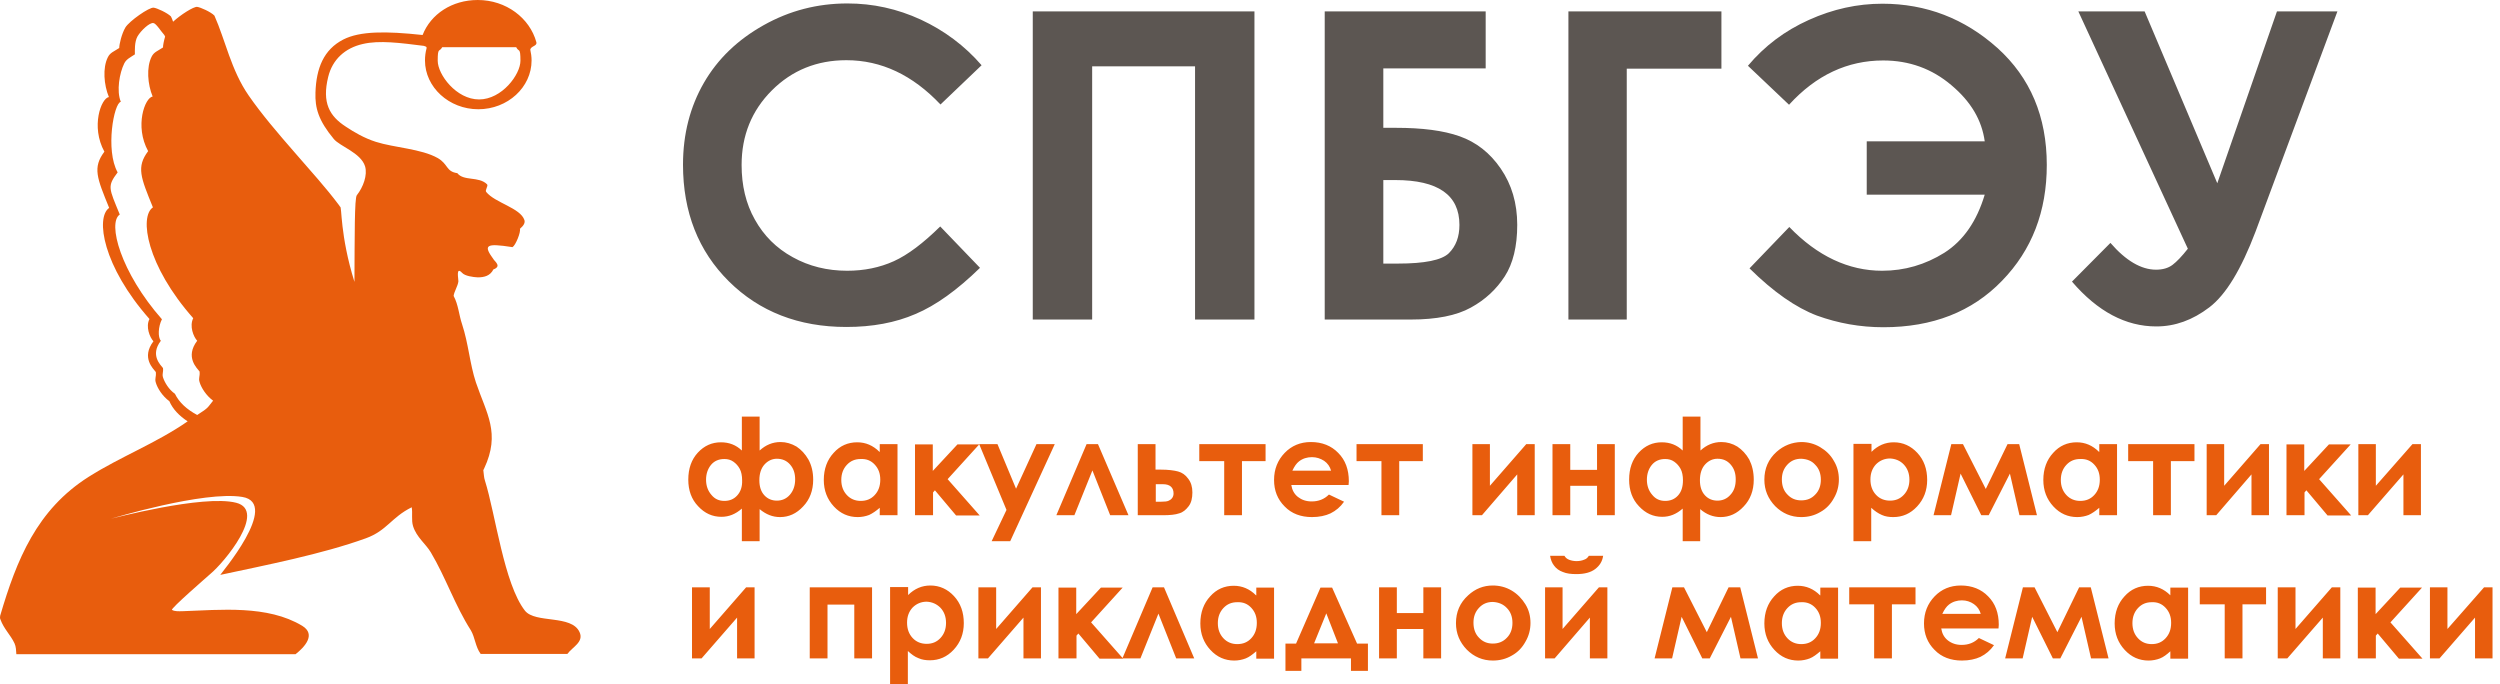<?xml version="1.0" encoding="UTF-8"?> <svg xmlns="http://www.w3.org/2000/svg" width="263" height="72" viewBox="0 0 263 72" fill="none"><path d="M54.304 4.966H46.521C46.214 5.523 46.047 4.938 46.047 6.388C46.047 7.839 48 10.461 50.399 10.461C52.798 10.461 54.751 7.839 54.751 6.388C54.751 4.938 54.583 5.523 54.304 4.966ZM20.745 43.657C22.028 42.849 21.833 42.849 22.419 42.151C21.694 41.621 21.164 40.784 20.996 40.198C20.857 39.752 21.052 39.64 20.996 39.083C20.745 38.748 19.434 37.576 20.745 35.847C20.355 35.428 19.908 34.312 20.327 33.475C15.417 27.924 14.636 22.791 16.087 21.815C14.803 18.663 14.329 17.575 15.584 15.901C14.134 13.251 15.25 10.266 16.059 10.154C15.529 8.871 15.389 7.086 15.947 5.97C16.198 5.468 16.561 5.384 17.147 4.993C17.147 4.77 17.23 4.324 17.37 3.85L17.286 3.682C16.951 3.32 16.421 2.455 16.142 2.427C15.752 2.343 14.831 3.208 14.469 3.822C14.134 4.408 14.19 5.356 14.19 5.719C13.687 6.053 13.297 6.221 13.074 6.667C12.572 7.671 12.237 9.568 12.711 10.712C11.986 10.824 11.065 15.789 12.376 18.133C11.261 19.611 11.456 19.778 12.6 22.568C11.288 23.433 12.683 28.649 17.035 33.587C16.644 34.34 16.589 35.484 16.923 35.847C15.752 37.381 16.923 38.413 17.147 38.72C17.202 39.194 17.035 39.306 17.147 39.696C17.314 40.226 17.76 40.98 18.402 41.426C18.848 42.346 19.657 43.072 20.745 43.657ZM1.72 68.82C1.692 68.429 1.692 68.039 1.525 67.676C1.106 66.783 0.409 66.17 0.046 65.165C-0.01 65.054 -0.01 64.914 0.018 64.775C1.748 58.889 3.868 53.616 9.336 50.157C12.739 48.009 16.393 46.642 19.741 44.327C18.848 43.741 18.179 43.044 17.816 42.207C17.091 41.677 16.561 40.84 16.393 40.254C16.254 39.808 16.449 39.696 16.393 39.138C16.142 38.804 14.831 37.632 16.142 35.902C15.752 35.484 15.305 34.368 15.724 33.559C10.814 28.008 10.033 22.875 11.484 21.871C10.2 18.718 9.726 17.63 10.982 15.957C9.531 13.306 10.647 10.322 11.456 10.21C10.926 8.927 10.786 7.141 11.344 6.026C11.595 5.523 11.958 5.44 12.544 5.049C12.544 4.659 12.795 3.571 13.185 2.901C13.576 2.232 15.724 0.725 16.17 0.809C16.477 0.837 17.593 1.339 17.983 1.73C18.067 1.897 18.151 2.092 18.207 2.287C18.988 1.562 20.383 0.67 20.745 0.725C21.052 0.753 22.196 1.255 22.558 1.646C23.702 4.212 24.316 7.392 26.157 10.043C28.835 13.92 33.187 18.272 35.586 21.48C35.642 21.564 35.725 21.647 35.781 21.759C35.977 21.647 35.753 24.716 37.288 29.654C37.316 24.8 37.288 20.838 37.539 20.532C38.208 19.695 38.682 18.412 38.403 17.491C37.957 16.068 35.753 15.399 35.112 14.618C33.494 12.665 33.131 11.354 33.187 9.736C33.27 7.169 34.052 5.217 36.116 4.157C37.873 3.264 40.579 3.264 44.457 3.682C45.322 1.478 47.553 0 50.259 0C53.244 0 55.727 1.897 56.424 4.435C56.536 4.854 55.866 4.826 55.783 5.217C55.866 5.579 55.922 5.97 55.922 6.36C55.922 9.178 53.412 11.493 50.315 11.493C47.246 11.493 44.708 9.178 44.708 6.36C44.708 5.914 44.764 5.496 44.875 5.077C44.903 4.882 44.792 4.91 44.596 4.826C42.142 4.519 39.91 4.212 38.152 4.631C36.311 5.049 34.972 6.249 34.526 8.09C33.856 10.824 34.665 12.219 36.395 13.334C37.232 13.892 38.32 14.534 39.547 14.924C41.472 15.538 44.317 15.65 46.047 16.626C47.163 17.268 46.912 18.049 48.111 18.216C48.781 19.081 50.371 18.523 51.236 19.388C51.403 19.555 50.985 20.002 51.152 20.197C52.073 21.341 54.751 21.871 55.169 23.154C55.253 23.433 55.113 23.712 54.695 24.074C54.806 24.409 54.248 25.804 53.914 25.999C51.04 25.553 50.817 25.776 51.961 27.338C52.156 27.534 52.268 27.701 52.324 27.84C52.407 28.064 52.184 28.259 51.905 28.343C51.57 29.012 50.957 29.179 50.259 29.179C49.757 29.151 48.92 29.04 48.613 28.705C47.916 27.952 48.251 29.43 48.223 29.598C48.167 30.1 47.777 30.658 47.721 31.132C48.223 32.053 48.279 33.141 48.613 34.117C49.283 36.153 49.422 38.273 50.064 40.226C51.18 43.518 52.686 45.554 50.929 49.292C50.901 49.348 50.873 49.404 50.845 49.46C50.901 49.822 50.901 50.241 51.013 50.548C52.128 54.091 53.021 61.427 55.225 64.245C56.313 65.612 60.135 64.635 60.971 66.504C61.446 67.537 60.218 68.067 59.688 68.792H50.566C50.008 68.039 49.98 67.062 49.534 66.309C47.86 63.687 46.912 60.786 45.322 58.108C44.792 57.215 43.815 56.518 43.453 55.346C43.257 54.704 43.425 54.007 43.313 53.365C41.165 54.425 40.719 55.82 38.487 56.629C33.856 58.303 27.97 59.447 23.172 60.479C23.116 60.479 29.56 52.947 25.488 52.277C21.415 51.608 11.707 54.565 11.679 54.565C11.651 54.593 21.387 51.998 24.846 52.891C28.11 53.728 23.563 59.196 22.14 60.367C21.833 60.646 17.9 64.05 18.095 64.161C18.374 64.329 18.765 64.301 19.127 64.301C23.2 64.161 28.138 63.631 31.792 65.835C33.298 66.755 32.015 68.094 31.095 68.82H1.72Z" fill="#E85D0D"></path><path d="M228.544 27.869C228.098 28.204 227.512 28.371 226.815 28.371C225.253 28.371 223.635 27.423 222.017 25.553L217.972 29.626C220.678 32.779 223.635 34.341 226.843 34.341C228.823 34.341 230.664 33.671 232.422 32.332C234.179 30.993 235.769 28.343 237.276 24.382L245.896 1.2H239.535L233.259 19.277L225.615 1.2H218.641L230.162 26.167C229.549 26.948 228.991 27.534 228.544 27.869ZM197.998 28.483C200.369 28.483 202.545 27.841 204.554 26.586C206.562 25.302 207.957 23.266 208.794 20.476H196.38V14.869H208.794C208.487 12.638 207.343 10.685 205.279 8.955C203.242 7.226 200.843 6.361 198.11 6.361C194.372 6.361 191.052 7.895 188.206 11.02L183.883 6.919C185.64 4.827 187.76 3.237 190.299 2.093C192.837 0.949 195.404 0.391 198.026 0.391C202.629 0.391 206.674 1.953 210.133 5.05C213.592 8.174 215.322 12.275 215.322 17.352C215.322 22.234 213.759 26.307 210.607 29.543C207.455 32.806 203.298 34.425 198.137 34.425C195.683 34.425 193.367 34.006 191.136 33.197C188.932 32.36 186.561 30.714 184.05 28.232L188.234 23.88C191.191 26.948 194.483 28.483 197.998 28.483ZM164.997 33.615H171.134V7.226H181.093V1.2H164.997V33.615ZM146.781 18.942C151.272 18.942 153.532 20.504 153.532 23.657C153.532 24.912 153.169 25.888 152.416 26.642C151.662 27.367 149.877 27.729 147.06 27.729H145.525V18.942H146.781ZM148.427 33.615C151.105 33.615 153.225 33.197 154.731 32.36C156.265 31.523 157.437 30.407 158.302 29.068C159.167 27.729 159.613 25.916 159.613 23.657C159.613 21.369 159.027 19.416 157.883 17.743C156.74 16.069 155.289 14.953 153.559 14.339C151.83 13.726 149.598 13.447 146.864 13.447H145.525V7.198H156.293V1.2H139.36V33.615H148.427ZM108.647 33.615H114.895V6.975H125.719V33.615H131.968V1.2H108.647V33.615ZM96.874 2.065C94.392 0.921 91.825 0.363 89.147 0.363C85.995 0.363 83.066 1.116 80.332 2.651C77.598 4.185 75.506 6.194 74.055 8.704C72.605 11.215 71.852 14.088 71.852 17.324C71.852 22.318 73.469 26.418 76.678 29.599C79.886 32.779 84.014 34.397 89.036 34.397C91.769 34.397 94.196 33.95 96.317 33.03C98.437 32.137 100.696 30.519 103.095 28.176L98.911 23.824C97.126 25.581 95.507 26.809 94.029 27.478C92.55 28.148 90.905 28.483 89.119 28.483C87.027 28.483 85.102 28.008 83.401 27.06C81.671 26.111 80.36 24.8 79.411 23.099C78.463 21.425 78.017 19.5 78.017 17.352C78.017 14.256 79.077 11.633 81.197 9.513C83.317 7.393 85.939 6.333 89.036 6.333C92.718 6.333 96.01 7.895 98.939 10.992L103.263 6.863C101.477 4.799 99.329 3.209 96.874 2.065Z" fill="#5C5652"></path><path d="M260.373 64.971V69.266H262.214V61.79H261.321L257.471 66.17V61.79H255.63V69.266H256.635L260.373 64.971ZM248.07 69.266H249.939V66.867L250.135 66.644L252.366 69.294H254.849L251.474 65.473L254.793 61.818H252.506L249.912 64.608V61.818H248.043V69.266H248.07ZM244.36 64.971V69.266H246.201V61.79H245.309L241.487 66.17V61.79H239.618V69.266H240.622L244.36 64.971ZM231.444 63.576H234.039V69.266H235.908V63.576H238.39V61.79H231.416V63.576H231.444ZM227.818 63.938C228.208 64.357 228.404 64.859 228.404 65.528C228.404 66.198 228.208 66.728 227.818 67.146C227.427 67.565 226.953 67.76 226.367 67.76C225.781 67.76 225.307 67.565 224.917 67.146C224.526 66.728 224.331 66.198 224.331 65.556C224.331 64.915 224.526 64.385 224.917 63.966C225.307 63.548 225.781 63.352 226.367 63.352C226.953 63.325 227.427 63.52 227.818 63.938ZM228.32 62.627C227.985 62.292 227.623 62.041 227.232 61.874C226.841 61.707 226.423 61.623 225.977 61.623C225 61.623 224.163 61.986 223.494 62.739C222.824 63.464 222.462 64.413 222.462 65.584C222.462 66.7 222.824 67.621 223.522 68.374C224.219 69.127 225.056 69.49 226.032 69.49C226.451 69.49 226.869 69.406 227.232 69.266C227.595 69.127 227.957 68.848 228.32 68.513V69.294H230.189V61.818H228.32V62.627ZM214.037 61.79H212.81L210.941 69.266H212.782L213.786 64.887L215.962 69.266H216.743L218.975 64.887L219.979 69.266H221.82L219.951 61.79H218.724L216.436 66.505L214.037 61.79ZM204.329 64.58C204.552 64.106 204.776 63.799 205.027 63.604C205.417 63.297 205.891 63.157 206.394 63.157C206.868 63.157 207.286 63.297 207.649 63.548C208.012 63.799 208.263 64.162 208.374 64.58H204.329ZM210.271 65.724C210.271 64.496 209.908 63.492 209.155 62.739C208.43 61.986 207.454 61.595 206.282 61.595C205.166 61.595 204.246 61.986 203.52 62.739C202.795 63.492 202.404 64.441 202.404 65.584C202.404 66.7 202.767 67.621 203.52 68.374C204.246 69.127 205.222 69.49 206.394 69.49C207.147 69.49 207.816 69.35 208.346 69.099C208.904 68.82 209.378 68.43 209.769 67.872L208.179 67.118C207.677 67.621 207.063 67.844 206.366 67.844C205.78 67.844 205.306 67.676 204.915 67.37C204.525 67.063 204.301 66.644 204.218 66.114H210.243L210.271 65.724ZM194.566 63.576H197.16V69.266H199.029V63.576H201.512V61.79H194.538V63.576H194.566ZM190.967 63.938C191.358 64.357 191.553 64.859 191.553 65.528C191.553 66.198 191.358 66.728 190.967 67.146C190.576 67.565 190.102 67.76 189.488 67.76C188.931 67.76 188.428 67.565 188.038 67.146C187.647 66.728 187.452 66.198 187.452 65.556C187.452 64.915 187.647 64.385 188.038 63.966C188.428 63.548 188.903 63.352 189.488 63.352C190.074 63.325 190.576 63.52 190.967 63.938ZM191.469 62.627C191.134 62.292 190.772 62.041 190.381 61.874C189.991 61.707 189.572 61.623 189.126 61.623C188.149 61.623 187.313 61.986 186.643 62.739C185.974 63.464 185.611 64.413 185.611 65.584C185.611 66.7 185.974 67.621 186.671 68.374C187.368 69.127 188.205 69.49 189.182 69.49C189.6 69.49 190.019 69.406 190.381 69.266C190.744 69.127 191.106 68.848 191.497 68.513V69.294H193.366V61.818H191.497V62.627H191.469ZM177.158 61.79H175.931L174.062 69.266H175.903L176.907 64.887L179.083 69.266H179.864L182.096 64.887L183.1 69.266H184.941L183.072 61.79H181.845L179.557 66.505L177.158 61.79ZM163.489 59.503C163.712 59.81 164.019 60.033 164.41 60.172C164.8 60.34 165.275 60.395 165.833 60.395C166.669 60.395 167.339 60.228 167.813 59.865C168.287 59.503 168.566 59.056 168.65 58.471H167.144C167.032 58.666 166.865 58.806 166.697 58.861C166.446 58.973 166.167 59.029 165.86 59.029C165.554 59.029 165.302 58.973 165.079 58.889C164.856 58.806 164.689 58.666 164.577 58.471H163.071C163.127 58.861 163.266 59.224 163.489 59.503ZM167.255 64.971V69.266H169.096V61.79H168.204L164.382 66.17V61.79H162.541V69.266H163.545L167.255 64.971ZM158.524 63.966C158.914 64.357 159.11 64.887 159.11 65.528C159.11 66.17 158.914 66.7 158.524 67.091C158.133 67.509 157.631 67.704 157.045 67.704C156.459 67.704 155.985 67.509 155.595 67.091C155.204 66.7 155.009 66.17 155.009 65.501C155.009 64.859 155.204 64.357 155.595 63.938C155.985 63.52 156.459 63.325 157.045 63.325C157.659 63.352 158.161 63.576 158.524 63.966ZM154.451 62.627C153.586 63.408 153.168 64.385 153.168 65.556C153.168 66.644 153.558 67.565 154.311 68.346C155.065 69.099 155.985 69.49 157.045 69.49C157.771 69.49 158.44 69.322 159.054 68.96C159.667 68.625 160.142 68.123 160.476 67.509C160.839 66.895 161.007 66.226 161.007 65.528C161.007 64.831 160.839 64.162 160.476 63.576C160.114 62.99 159.64 62.488 159.026 62.125C158.412 61.763 157.743 61.595 157.045 61.595C156.069 61.595 155.204 61.93 154.451 62.627ZM146.947 61.79H145.078V69.266H146.947V66.17H149.736V69.266H151.605V61.79H149.736V64.496H146.947V61.79ZM138.243 67.676L139.526 64.524L140.754 67.676H138.243ZM142.121 69.266V70.578H143.906V67.704H142.762L140.14 61.818H138.913L136.346 67.704H135.23V70.578H136.904V69.266H142.121ZM131.632 63.938C132.022 64.357 132.218 64.859 132.218 65.528C132.218 66.198 132.022 66.728 131.632 67.146C131.241 67.565 130.767 67.76 130.153 67.76C129.595 67.76 129.093 67.565 128.703 67.146C128.312 66.728 128.117 66.198 128.117 65.556C128.117 64.915 128.312 64.385 128.703 63.966C129.093 63.548 129.568 63.352 130.153 63.352C130.767 63.325 131.241 63.52 131.632 63.938ZM132.134 62.627C131.799 62.292 131.437 62.041 131.046 61.874C130.655 61.707 130.237 61.623 129.791 61.623C128.814 61.623 127.977 61.986 127.308 62.739C126.638 63.464 126.276 64.413 126.276 65.584C126.276 66.7 126.638 67.621 127.336 68.374C128.033 69.127 128.87 69.49 129.846 69.49C130.265 69.49 130.683 69.406 131.046 69.266C131.409 69.127 131.771 68.848 132.162 68.513V69.294H134.031V61.818H132.162V62.627H132.134ZM122.454 61.79H121.254L118.074 69.266H119.971L121.868 64.552L123.737 69.266H125.634L122.454 61.79ZM111.379 69.266H113.248V66.867L113.444 66.644L115.675 69.294H118.158L114.783 65.473L118.102 61.818H115.815L113.22 64.608V61.818H111.351V69.266H111.379ZM107.669 64.971V69.266H109.51V61.79H108.618L104.796 66.17V61.79H102.927V69.266H103.931L107.669 64.971ZM98.938 63.938C99.328 64.357 99.523 64.887 99.523 65.528C99.523 66.17 99.328 66.7 98.938 67.118C98.547 67.537 98.073 67.732 97.487 67.732C96.901 67.732 96.399 67.537 96.008 67.118C95.618 66.7 95.423 66.17 95.423 65.501C95.423 64.859 95.618 64.329 96.008 63.91C96.399 63.52 96.901 63.297 97.487 63.297C98.073 63.325 98.547 63.548 98.938 63.938ZM93.637 61.79V72H95.506V68.485C95.869 68.82 96.232 69.099 96.622 69.239C96.985 69.406 97.403 69.462 97.822 69.462C98.798 69.462 99.635 69.099 100.332 68.346C101.03 67.593 101.392 66.672 101.392 65.556C101.392 64.413 101.058 63.464 100.36 62.711C99.691 61.986 98.854 61.595 97.877 61.595C97.431 61.595 97.013 61.679 96.622 61.846C96.232 62.014 95.869 62.265 95.534 62.599V61.762H93.637V61.79ZM87.082 63.604H89.871V69.266H91.74V61.79H85.185V69.266H87.054V63.604H87.082ZM77.541 64.971V69.266H79.382V61.79H78.49L74.668 66.17V61.79H72.799V69.266H73.803L77.541 64.971Z" fill="#E85D0D"></path><path d="M252.841 49.906V54.202H254.682V46.725H253.789L249.939 51.105V46.725H248.098V54.202H249.103L252.841 49.906ZM240.566 54.202H242.435V51.803L242.631 51.579L244.862 54.23H247.345L243.97 50.408L247.289 46.753H245.002L242.407 49.543V46.753H240.538V54.202H240.566ZM236.856 49.906V54.202H238.697V46.725H237.805L233.983 51.105V46.725H232.142V54.202H233.146L236.856 49.906ZM223.912 48.511H226.507V54.202H228.376V48.511H230.858V46.725H223.884V48.511H223.912ZM220.314 48.873C220.704 49.292 220.899 49.794 220.899 50.464C220.899 51.133 220.704 51.663 220.314 52.081C219.923 52.5 219.449 52.695 218.835 52.695C218.277 52.695 217.775 52.5 217.385 52.081C216.994 51.663 216.799 51.133 216.799 50.491C216.799 49.85 216.994 49.32 217.385 48.901C217.775 48.483 218.249 48.288 218.835 48.288C219.449 48.26 219.923 48.455 220.314 48.873ZM220.816 47.534C220.481 47.2 220.118 46.949 219.728 46.781C219.337 46.614 218.919 46.53 218.473 46.53C217.496 46.53 216.659 46.893 215.99 47.646C215.32 48.371 214.958 49.32 214.958 50.491C214.958 51.607 215.32 52.528 216.018 53.281C216.715 54.034 217.552 54.397 218.528 54.397C218.947 54.397 219.365 54.313 219.728 54.174C220.09 54.006 220.453 53.755 220.844 53.42V54.202H222.713V46.725H220.844V47.534H220.816ZM206.505 46.725H205.278L203.409 54.202H205.25L206.254 49.822L208.43 54.202H209.211L211.443 49.822L212.447 54.202H214.288L212.419 46.725H211.192L208.904 51.44L206.505 46.725ZM200.284 48.873C200.675 49.292 200.87 49.822 200.87 50.464C200.87 51.105 200.675 51.635 200.284 52.054C199.894 52.472 199.419 52.667 198.834 52.667C198.248 52.667 197.746 52.472 197.355 52.054C196.965 51.635 196.769 51.105 196.769 50.436C196.769 49.794 196.965 49.264 197.355 48.846C197.746 48.455 198.248 48.232 198.834 48.232C199.392 48.26 199.894 48.455 200.284 48.873ZM194.984 46.725V56.935H196.853V53.42C197.216 53.755 197.578 54.006 197.969 54.174C198.331 54.341 198.75 54.397 199.168 54.397C200.145 54.397 200.982 54.034 201.679 53.281C202.376 52.528 202.739 51.607 202.739 50.491C202.739 49.348 202.404 48.399 201.707 47.646C201.037 46.921 200.201 46.53 199.224 46.53C198.778 46.53 198.359 46.614 197.969 46.781C197.578 46.949 197.216 47.2 196.881 47.534V46.697H194.984V46.725ZM190.967 48.901C191.357 49.292 191.553 49.822 191.553 50.464C191.553 51.105 191.357 51.635 190.967 52.026C190.576 52.444 190.102 52.639 189.488 52.639C188.903 52.639 188.428 52.444 188.038 52.026C187.647 51.635 187.452 51.105 187.452 50.436C187.452 49.794 187.647 49.292 188.038 48.873C188.428 48.455 188.903 48.26 189.488 48.26C190.102 48.288 190.604 48.483 190.967 48.901ZM186.894 47.534C186.029 48.316 185.611 49.292 185.611 50.464C185.611 51.551 186.001 52.472 186.755 53.253C187.508 54.006 188.428 54.397 189.488 54.397C190.214 54.397 190.883 54.23 191.497 53.867C192.111 53.532 192.585 53.03 192.92 52.416C193.282 51.803 193.45 51.133 193.45 50.436C193.45 49.738 193.282 49.069 192.92 48.483C192.585 47.869 192.083 47.395 191.469 47.032C190.855 46.67 190.186 46.502 189.488 46.502C188.512 46.53 187.647 46.865 186.894 47.534ZM176.517 52.137C176.154 52.528 175.708 52.695 175.178 52.695C174.62 52.695 174.173 52.5 173.811 52.054C173.448 51.635 173.253 51.105 173.253 50.464C173.253 49.878 173.42 49.348 173.755 48.929C174.09 48.511 174.564 48.288 175.178 48.288C175.54 48.288 175.847 48.371 176.126 48.567C176.405 48.762 176.628 49.013 176.796 49.32C176.963 49.627 177.047 50.045 177.047 50.519C177.047 51.217 176.879 51.747 176.517 52.137ZM182.04 52.054C181.677 52.472 181.203 52.667 180.673 52.667C180.143 52.667 179.697 52.472 179.362 52.109C178.999 51.719 178.832 51.189 178.832 50.519C178.832 49.794 179.027 49.236 179.39 48.846C179.753 48.455 180.199 48.26 180.673 48.26C181.259 48.26 181.705 48.455 182.068 48.873C182.431 49.292 182.598 49.794 182.598 50.436C182.598 51.105 182.431 51.635 182.04 52.054ZM176.991 56.935H178.86V53.56C179.502 54.118 180.227 54.397 181.008 54.397C181.929 54.397 182.738 54.034 183.435 53.281C184.132 52.556 184.495 51.607 184.495 50.464C184.495 49.654 184.328 48.957 184.021 48.343C183.686 47.758 183.268 47.311 182.765 46.977C182.263 46.67 181.677 46.502 181.092 46.502C180.255 46.502 179.529 46.809 178.888 47.395V43.824H177.019V47.395C176.405 46.809 175.68 46.53 174.815 46.53C173.867 46.53 173.058 46.893 172.388 47.618C171.719 48.343 171.384 49.292 171.384 50.464C171.384 51.579 171.719 52.528 172.416 53.253C173.113 54.006 173.922 54.369 174.871 54.369C175.652 54.369 176.349 54.09 177.019 53.504V56.935H176.991ZM165.191 46.725H163.322V54.202H165.191V51.105H168.008V54.202H169.877V46.725H168.008V49.431H165.191V46.725ZM159.612 49.906V54.202H161.453V46.725H160.56L156.738 51.105V46.725H154.897V54.202H155.901L159.612 49.906ZM142.734 48.511H145.329V54.202H147.198V48.511H149.681V46.725H142.707V48.511H142.734ZM135.956 49.515C136.179 49.041 136.402 48.734 136.653 48.539C137.044 48.232 137.518 48.092 138.02 48.092C138.494 48.092 138.913 48.232 139.303 48.483C139.666 48.734 139.917 49.097 140.029 49.515H135.956ZM141.898 50.631C141.898 49.403 141.535 48.399 140.782 47.646C140.056 46.893 139.08 46.502 137.908 46.502C136.793 46.502 135.872 46.893 135.147 47.646C134.421 48.399 134.031 49.348 134.031 50.491C134.031 51.607 134.393 52.528 135.147 53.281C135.872 54.034 136.848 54.397 138.02 54.397C138.773 54.397 139.443 54.257 139.973 54.006C140.531 53.727 141.005 53.337 141.395 52.779L139.805 52.026C139.303 52.528 138.689 52.751 137.992 52.751C137.406 52.751 136.932 52.584 136.541 52.277C136.151 51.97 135.928 51.551 135.844 51.021H141.87L141.898 50.631ZM126.192 48.511H128.786V54.202H130.655V48.511H133.138V46.725H126.164V48.511H126.192ZM121.561 50.938H122.342C123.068 50.938 123.458 51.273 123.458 51.914C123.458 52.109 123.402 52.277 123.291 52.416C123.179 52.556 123.04 52.639 122.9 52.695C122.761 52.751 122.51 52.779 122.175 52.779H121.589V50.938H121.561ZM121.561 46.725H119.692V54.202H122.342C123.068 54.202 123.653 54.146 124.044 54.006C124.462 53.895 124.769 53.616 125.048 53.253C125.327 52.891 125.439 52.388 125.439 51.803C125.439 51.217 125.299 50.742 124.992 50.352C124.714 49.961 124.351 49.71 123.932 49.599C123.514 49.487 122.9 49.404 122.119 49.404H121.561V46.725ZM115.508 46.725H114.308L111.128 54.202H113.025L114.922 49.487L116.791 54.202H118.716L115.508 46.725ZM105.884 53.644L104.321 56.935H106.274L110.961 46.725H109.036L106.888 51.412L104.935 46.725H103.01L105.884 53.644ZM96.287 54.202H98.156V51.803L98.352 51.579L100.583 54.23H103.066L99.691 50.408L103.01 46.753H100.723L98.129 49.543V46.753H96.259V54.202H96.287ZM92.019 48.873C92.41 49.292 92.605 49.794 92.605 50.464C92.605 51.133 92.41 51.663 92.019 52.081C91.629 52.5 91.154 52.695 90.541 52.695C89.983 52.695 89.481 52.5 89.09 52.081C88.7 51.663 88.504 51.133 88.504 50.491C88.504 49.85 88.7 49.32 89.09 48.901C89.481 48.483 89.955 48.288 90.541 48.288C91.154 48.26 91.629 48.455 92.019 48.873ZM92.521 47.534C92.187 47.2 91.824 46.949 91.433 46.781C91.043 46.614 90.624 46.53 90.178 46.53C89.202 46.53 88.365 46.893 87.695 47.646C87.026 48.371 86.663 49.32 86.663 50.491C86.663 51.607 87.026 52.528 87.723 53.281C88.421 54.034 89.257 54.397 90.234 54.397C90.652 54.397 91.071 54.313 91.433 54.174C91.796 54.006 92.159 53.755 92.549 53.42V54.202H94.418V46.725H92.549V47.534H92.521ZM77.541 52.137C77.178 52.528 76.732 52.695 76.202 52.695C75.644 52.695 75.198 52.5 74.835 52.054C74.472 51.635 74.277 51.105 74.277 50.464C74.277 49.878 74.445 49.348 74.779 48.929C75.114 48.511 75.588 48.288 76.202 48.288C76.565 48.288 76.872 48.371 77.151 48.567C77.43 48.762 77.653 49.013 77.82 49.32C77.987 49.627 78.071 50.045 78.071 50.519C78.099 51.217 77.904 51.747 77.541 52.137ZM83.092 52.054C82.73 52.472 82.255 52.667 81.725 52.667C81.195 52.667 80.749 52.472 80.414 52.109C80.052 51.719 79.884 51.189 79.884 50.519C79.884 49.794 80.08 49.236 80.442 48.846C80.805 48.455 81.251 48.26 81.725 48.26C82.283 48.26 82.758 48.455 83.12 48.873C83.483 49.292 83.65 49.794 83.65 50.436C83.65 51.105 83.455 51.635 83.092 52.054ZM78.043 56.935H79.912V53.56C80.582 54.118 81.279 54.397 82.06 54.397C82.981 54.397 83.79 54.034 84.487 53.281C85.185 52.556 85.547 51.607 85.547 50.464C85.547 49.654 85.38 48.957 85.045 48.343C84.71 47.758 84.292 47.311 83.79 46.977C83.26 46.67 82.702 46.502 82.116 46.502C81.279 46.502 80.554 46.809 79.912 47.395V43.824H78.043V47.395C77.43 46.809 76.704 46.53 75.839 46.53C74.891 46.53 74.082 46.893 73.412 47.618C72.743 48.343 72.408 49.292 72.408 50.464C72.408 51.579 72.743 52.528 73.44 53.253C74.138 54.006 74.947 54.369 75.895 54.369C76.676 54.369 77.374 54.09 78.043 53.504V56.935Z" fill="#E85D0D"></path></svg> 